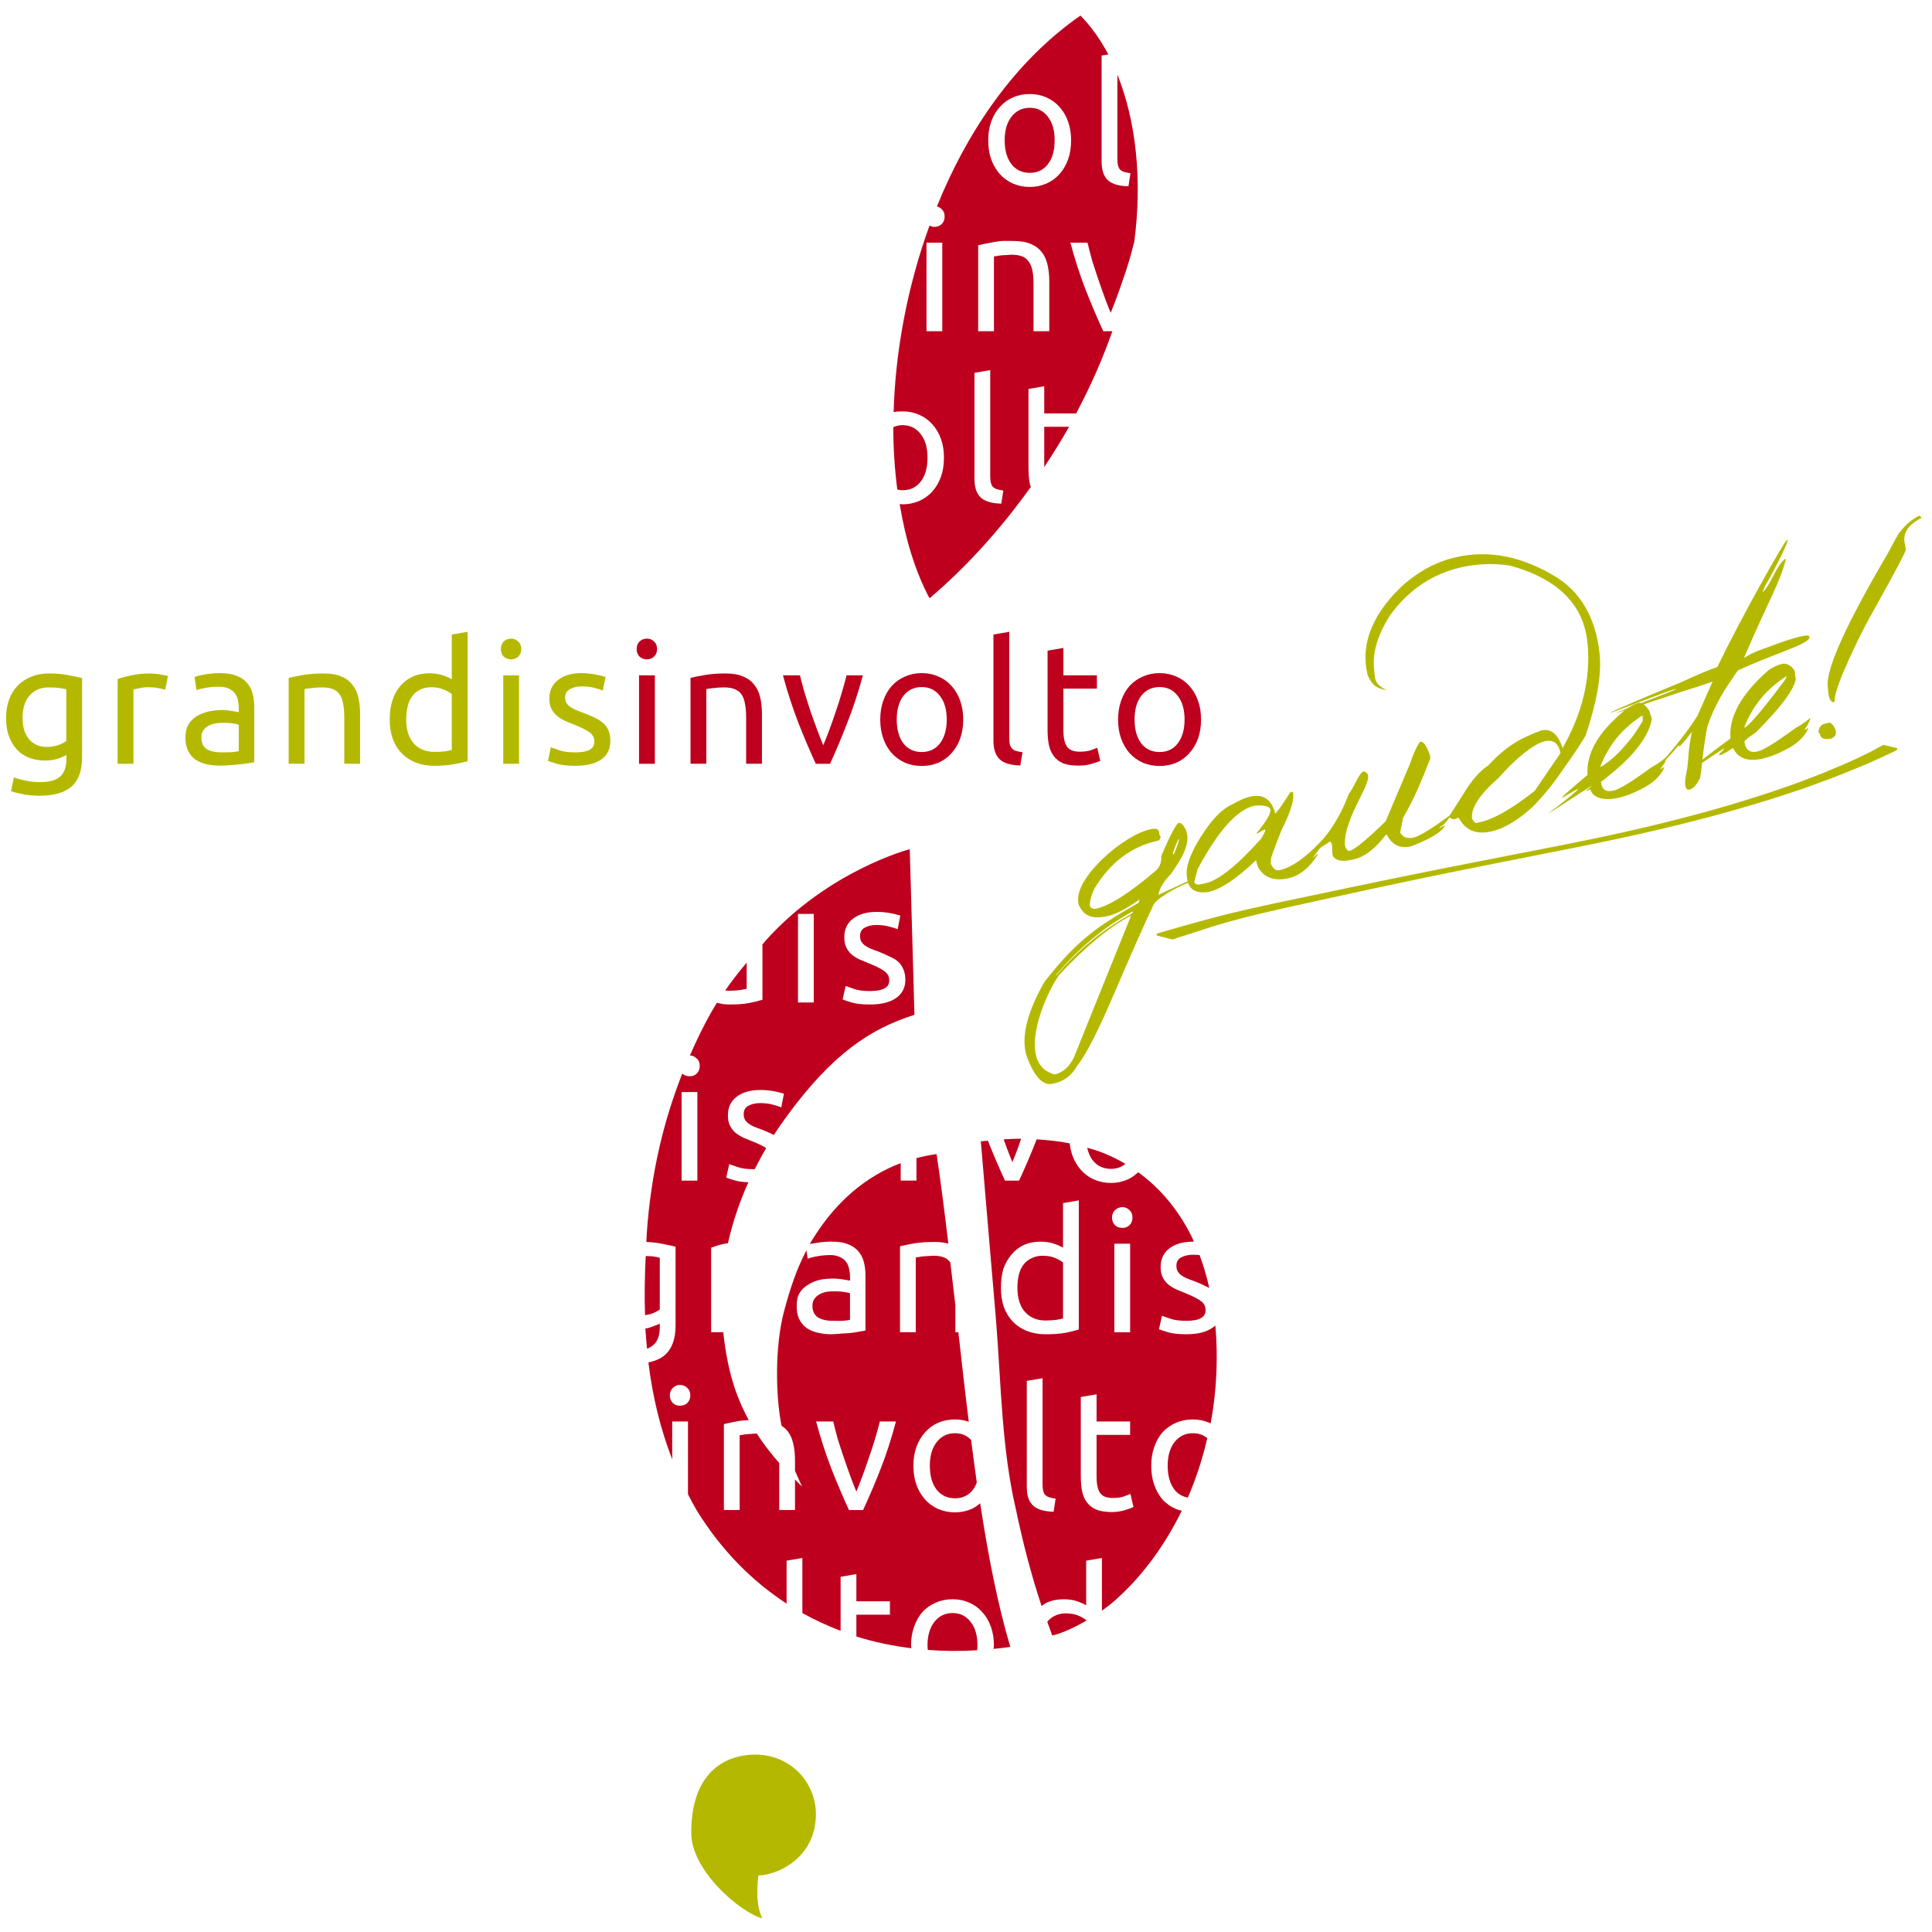 <?xml version="1.0" encoding="UTF-8" standalone="no"?>
<svg
   xmlns:dc="http://purl.org/dc/elements/1.1/"
   xmlns:cc="http://creativecommons.org/ns#"
   xmlns:rdf="http://www.w3.org/1999/02/22-rdf-syntax-ns#"
   xmlns:svg="http://www.w3.org/2000/svg"
   xmlns="http://www.w3.org/2000/svg"
   id="svg3820"
   height="300"
   width="300"
   version="1.1">
  <defs
     id="defs3822" />
  <g
     id="layer1"
     transform="translate(-513.628,-214.783)">
    <path
       style="fill:#be001e;fill-opacity:1;stroke:none"
       id="path3046"
       d="m 681.406,217.196 c -10.074,6.994 -17.47,17.723 -22.295,29.64 0.274,0.072 0.529,0.217 0.729,0.417 0.316,0.282 0.469,0.653 0.469,1.146 0,0.493 -0.153,0.899 -0.469,1.198 -0.3,0.282 -0.706,0.417 -1.146,0.417 -0.288,0 -0.506,-0.089 -0.729,-0.208 -3.433,9.453 -5.311,19.5 -5.574,28.963 0.45,-0.093 0.922,-0.104 1.407,-0.104 0.933,2e-5 1.76,0.169 2.552,0.521 0.792,0.335 1.468,0.825 2.032,1.459 0.581,0.634 1.037,1.394 1.354,2.292 0.317,0.88 0.469,1.843 0.469,2.917 0,1.091 -0.152,2.089 -0.469,2.969 -0.317,0.88 -0.773,1.658 -1.354,2.292 -0.563,0.634 -1.24,1.106 -2.032,1.459 -0.792,0.334 -1.62,0.521 -2.552,0.521 -0.162,0 -0.311,-0.041 -0.469,-0.052 0.903,5.497 2.423,10.494 4.636,14.638 5.464,-4.607 10.923,-10.558 15.731,-17.294 -0.058,-0.17 -0.113,-0.332 -0.157,-0.521 -0.142,-0.704 -0.208,-1.533 -0.208,-2.448 l 0,-12.241 2.448,-0.417 0,4.219 4.949,0 c 2.207,-4.131 4.1,-8.403 5.626,-12.762 l -1.407,0 c -0.863,-1.866 -1.776,-3.996 -2.709,-6.355 -0.915,-2.359 -1.71,-4.827 -2.396,-7.397 l 2.657,0 c 0.212,0.863 0.448,1.827 0.729,2.813 0.299,0.968 0.621,1.897 0.938,2.865 0.334,0.951 0.656,1.915 0.99,2.813 0.335,0.898 0.638,1.692 0.938,2.396 0.299,-0.704 0.603,-1.498 0.937,-2.396 0.335,-0.898 0.673,-1.862 0.99,-2.813 0.335,-0.968 0.656,-1.897 0.938,-2.865 0.287,-0.947 0.522,-1.872 0.729,-2.709 0,-0.037 0.047,-0.068 0.052,-0.104 1.3,-9.693 0.298,-18.892 -2.604,-26.098 l 0,13.075 c -3.3e-4,0.405 0.033,0.778 0.103,1.042 0.072,0.264 0.155,0.467 0.313,0.625 0.16,0.158 0.361,0.277 0.625,0.365 0.264,0.07 0.602,0.156 0.99,0.208 l -0.313,2.032 c -1.514,-0.035 -2.596,-0.374 -3.23,-0.99 -0.634,-0.616 -0.938,-1.562 -0.938,-2.865 l 0,-16.461 1.042,-0.156 c -1.219,-2.314 -2.663,-4.348 -4.324,-6.043 z m -7.866,12.189 c 0.933,2e-5 1.76,0.169 2.553,0.521 0.792,0.335 1.468,0.825 2.031,1.459 0.581,0.634 1.037,1.394 1.354,2.292 0.317,0.88 0.469,1.843 0.469,2.917 0,1.091 -0.152,2.089 -0.469,2.969 -0.317,0.88 -0.773,1.658 -1.354,2.292 -0.563,0.634 -1.24,1.106 -2.031,1.459 -0.793,0.334 -1.62,0.521 -2.553,0.521 -0.933,0 -1.813,-0.186 -2.605,-0.521 -0.792,-0.352 -1.451,-0.825 -2.032,-1.459 -0.563,-0.634 -1.038,-1.412 -1.354,-2.292 -0.317,-0.88 -0.469,-1.878 -0.469,-2.969 0,-1.074 0.152,-2.037 0.469,-2.917 0.317,-0.898 0.791,-1.658 1.354,-2.292 0.581,-0.634 1.24,-1.124 2.032,-1.459 0.792,-0.352 1.672,-0.521 2.605,-0.521 z m 0,2.136 c -1.197,0 -2.161,0.491 -2.865,1.406 -0.687,0.898 -1.042,2.097 -1.042,3.646 0,1.549 0.355,2.783 1.042,3.698 0.704,0.898 1.668,1.354 2.865,1.354 1.197,1e-5 2.126,-0.457 2.813,-1.354 0.704,-0.915 1.042,-2.149 1.042,-3.698 0,-1.549 -0.338,-2.749 -1.042,-3.646 -0.687,-0.915 -1.616,-1.406 -2.813,-1.406 z m -4.324,20.68 c 0.526,-0.032 1.112,1e-5 1.719,0 1.092,1e-5 2.039,0.152 2.761,0.469 0.722,0.299 1.297,0.739 1.719,1.302 0.44,0.546 0.708,1.205 0.886,1.979 0.175,0.775 0.26,1.619 0.26,2.552 l 0,7.71 -2.448,0 0,-7.189 c 0,-0.845 -0.033,-1.537 -0.157,-2.136 -0.103,-0.599 -0.309,-1.089 -0.573,-1.459 -0.264,-0.37 -0.602,-0.675 -1.042,-0.833 -0.44,-0.176 -1.016,-0.26 -1.667,-0.26 -0.264,2e-5 -0.5,0.035 -0.781,0.052 -0.282,0.018 -0.569,0.017 -0.833,0.052 -0.246,0.018 -0.466,0.069 -0.677,0.104 -0.194,0.035 -0.329,0.035 -0.417,0.052 l 0,11.616 -2.448,0 0,-13.335 c 0.563,-0.141 1.307,-0.31 2.24,-0.469 0.466,-0.079 0.932,-0.176 1.459,-0.208 z m -11.721,0.26 2.448,0 0,13.752 -2.448,0 0,-13.752 z m 9.897,19.795 0,16.461 c 0,0.405 0.033,0.778 0.103,1.042 0.072,0.264 0.153,0.467 0.313,0.625 0.16,0.158 0.361,0.277 0.625,0.365 0.264,0.07 0.602,0.156 0.99,0.208 l -0.313,2.032 c -1.514,-0.035 -2.596,-0.374 -3.229,-0.99 -0.634,-0.616 -0.938,-1.562 -0.938,-2.865 l 0,-16.461 2.448,-0.417 z m -13.596,8.543 c -0.539,0 -1.017,0.12 -1.459,0.313 1.6e-4,3.329 0.226,6.591 0.625,9.689 0.27,0.057 0.534,0.104 0.833,0.104 1.197,10e-6 2.126,-0.457 2.813,-1.354 0.704,-0.915 1.042,-2.149 1.042,-3.698 3.3e-4,-1.549 -0.338,-2.749 -1.042,-3.646 -0.687,-0.915 -1.616,-1.406 -2.813,-1.406 z m 21.982,0.26 0,6.251 c 1.337,-2.021 2.652,-4.121 3.855,-6.251 l -3.855,0 z m -20.889,65.583 c 0,0 -12.558,3.276 -22.347,14.169 -0.207,0.23 -0.323,0.403 -0.521,0.625 l 0,8.595 c -0.563,0.158 -1.308,0.362 -2.188,0.521 -0.881,0.158 -1.877,0.208 -3.021,0.208 -0.671,0 -1.286,-0.12 -1.875,-0.26 -1.189,1.919 -2.234,3.942 -3.386,6.407 -0.266,0.57 -0.522,1.181 -0.781,1.771 0.416,0.012 0.755,0.182 1.042,0.469 0.317,0.282 0.469,0.653 0.469,1.146 0,0.493 -0.153,0.899 -0.469,1.198 -0.299,0.282 -0.654,0.417 -1.094,0.417 -0.44,0 -0.829,-0.135 -1.146,-0.417 -2.736,6.925 -4.862,15.133 -5.522,24.952 -0.028,0.415 -0.027,0.791 -0.052,1.198 0.872,0.026 1.662,0.119 2.344,0.26 0.863,0.158 1.607,0.328 2.188,0.469 l 0,12.241 c 0,2.112 -0.576,3.633 -1.667,4.584 -0.651,0.567 -1.506,0.923 -2.553,1.146 0.673,5.504 1.922,10.474 3.699,15.054 l 0,-5.886 2.448,0 0,11.304 c 0.435,0.841 0.877,1.683 1.354,2.5 3.804,6.157 8.551,10.954 13.96,14.481 l 0,-6.668 2.448,-0.417 0,8.543 c 1.906,1.072 3.9,1.984 5.938,2.761 l 0,-8.387 2.448,-0.417 0,4.219 5.209,0 0,2.084 -5.209,0 0,3.386 c 2.755,0.872 5.618,1.456 8.543,1.823 0,-0.143 -0.052,-0.271 -0.052,-0.417 0,-1.074 0.153,-2.037 0.469,-2.917 0.317,-0.898 0.739,-1.658 1.302,-2.292 0.581,-0.634 1.292,-1.124 2.084,-1.459 0.792,-0.352 1.672,-0.521 2.605,-0.521 0.933,10e-6 1.76,0.169 2.552,0.521 0.792,0.334 1.468,0.825 2.032,1.459 0.581,0.634 1.038,1.394 1.354,2.292 0.317,0.88 0.469,1.843 0.469,2.917 -1.6e-4,0.182 -0.043,0.344 -0.052,0.521 0.867,-0.093 1.732,-0.181 2.605,-0.313 -2.008,-6.681 -3.458,-14.268 -4.688,-22.295 -0.416,0.339 -0.842,0.658 -1.354,0.886 -0.792,0.334 -1.62,0.521 -2.552,0.521 -0.933,0 -1.812,-0.186 -2.605,-0.521 -0.792,-0.352 -1.451,-0.825 -2.031,-1.459 -0.563,-0.634 -1.038,-1.412 -1.354,-2.292 -0.317,-0.88 -0.469,-1.878 -0.469,-2.969 -3.4e-4,-1.074 0.152,-2.037 0.469,-2.917 0.317,-0.898 0.791,-1.658 1.354,-2.292 0.581,-0.634 1.239,-1.124 2.031,-1.459 0.792,-0.352 1.671,-0.521 2.605,-0.521 0.769,3e-5 1.47,0.127 2.136,0.365 -0.58,-4.652 -1.097,-9.289 -1.615,-13.908 l -0.469,0 0,-4.219 c -0.25,-2.237 -0.529,-4.426 -0.781,-6.616 -0.257,-0.344 -0.572,-0.631 -0.99,-0.781 -0.44,-0.176 -1.015,-0.26 -1.667,-0.26 -0.264,0 -0.5,0.035 -0.781,0.052 -0.282,0.019 -0.57,0.017 -0.833,0.052 -0.247,0.019 -0.466,0.069 -0.677,0.104 -0.194,0.035 -0.329,0.035 -0.417,0.052 l 0,11.616 -2.448,0 0,-13.335 c 0.563,-0.141 1.307,-0.31 2.24,-0.469 0.933,-0.158 2.015,-0.208 3.23,-0.208 0.782,3e-5 1.442,0.099 2.032,0.26 -0.57,-4.819 -1.164,-9.511 -1.823,-13.908 -1.075,0.143 -2.119,0.361 -3.125,0.625 l 0,3.49 -2.448,0 0,-2.709 c -5.57,2.106 -9.966,6.087 -13.179,11.043 -0.329,0.508 -0.648,1.004 -0.938,1.511 0.272,-0.058 0.62,-0.095 0.99,-0.156 0.739,-0.141 1.534,-0.208 2.396,-0.208 0.986,0 1.779,0.101 2.448,0.365 0.686,0.246 1.262,0.619 1.667,1.094 0.423,0.458 0.708,1.016 0.886,1.667 0.175,0.634 0.26,1.361 0.26,2.136 l 0,8.543 c -0.21,0.035 -0.498,0.086 -0.885,0.156 -0.369,0.053 -0.827,0.156 -1.302,0.208 -0.475,0.053 -0.947,0.069 -1.511,0.104 -0.545,0.053 -1.121,0.104 -1.667,0.104 -0.774,0 -1.485,-0.102 -2.136,-0.26 -0.651,-0.158 -1.192,-0.395 -1.667,-0.729 -0.475,-0.352 -0.882,-0.843 -1.146,-1.406 -0.265,-0.563 -0.365,-1.239 -0.365,-2.032 0,-0.757 0.118,-1.382 0.417,-1.927 0.317,-0.546 0.774,-0.968 1.302,-1.302 0.528,-0.334 1.119,-0.623 1.823,-0.781 0.704,-0.158 1.465,-0.208 2.24,-0.208 0.247,0 0.465,0.017 0.729,0.052 0.264,0.019 0.552,0.051 0.781,0.104 0.247,0.035 0.448,0.069 0.625,0.104 0.175,0.035 0.294,0.035 0.365,0.052 l 0,-0.677 c 0,-0.405 -0.072,-0.811 -0.157,-1.198 -0.09,-0.405 -0.24,-0.743 -0.469,-1.042 -0.229,-0.317 -0.533,-0.553 -0.938,-0.729 -0.387,-0.194 -0.877,-0.313 -1.511,-0.313 -0.81,0 -1.52,0.085 -2.136,0.208 -0.599,0.106 -1.055,0.241 -1.354,0.365 l -0.208,-1.302 c -1.541,2.94 -2.528,5.944 -3.438,9.324 -1.518,5.64 -1.292,13.161 -0.521,17.399 0.037,0.198 0.068,0.332 0.103,0.521 0.363,0.246 0.683,0.495 0.938,0.833 0.44,0.546 0.708,1.205 0.885,1.979 0.175,0.775 0.261,1.619 0.261,2.552 l 0,1.615 c 0.346,0.808 0.711,1.614 1.094,2.448 -0.396,-0.359 -0.719,-0.731 -1.094,-1.094 l 0,4.74 -2.448,0 0,-7.189 c 0,-0.038 0,-0.067 0,-0.104 -1.355,-1.54 -2.537,-3.087 -3.49,-4.584 -0.243,0.003 -0.466,0.036 -0.729,0.052 -0.282,0.019 -0.569,0.017 -0.833,0.052 -0.246,0.019 -0.466,0.069 -0.677,0.104 -0.194,0.035 -0.329,0.035 -0.417,0.052 l 0,11.616 -2.448,0 0,-13.335 c 0.563,-0.141 1.307,-0.31 2.24,-0.469 0.509,-0.086 1.034,-0.125 1.615,-0.156 -2.033,-3.783 -3.284,-7.615 -3.959,-13.648 l -1.875,0 0,-13.127 c 0.581,-0.211 1.273,-0.449 2.136,-0.625 0.148,-0.033 0.314,-0.026 0.469,-0.052 0.727,-3.266 1.808,-6.439 3.178,-9.481 -0.804,-0.039 -1.522,-0.104 -2.032,-0.26 -0.687,-0.194 -1.16,-0.363 -1.407,-0.469 l 0.469,-2.084 c 0.282,0.106 0.738,0.258 1.354,0.469 0.616,0.211 1.427,0.313 2.448,0.313 0.06,0 0.098,10e-4 0.157,0 0.56,-1.119 1.143,-2.211 1.771,-3.282 -0.48,-0.307 -1.127,-0.625 -2.032,-0.99 -0.528,-0.211 -1.018,-0.414 -1.511,-0.625 -0.475,-0.229 -0.898,-0.482 -1.25,-0.781 -0.352,-0.299 -0.622,-0.671 -0.833,-1.094 -0.212,-0.423 -0.313,-0.947 -0.313,-1.563 0,-1.215 0.405,-2.161 1.302,-2.865 0.898,-0.722 2.149,-1.094 3.698,-1.094 0.387,0 0.759,-6.2e-4 1.146,0.052 0.387,0.035 0.759,0.086 1.094,0.156 0.335,0.053 0.639,0.138 0.886,0.208 0.264,0.07 0.431,0.104 0.573,0.156 l -0.417,2.136 c -0.264,-0.141 -0.687,-0.276 -1.25,-0.417 -0.563,-0.158 -1.24,-0.26 -2.031,-0.26 -0.687,0 -1.313,0.135 -1.823,0.417 -0.511,0.264 -0.729,0.721 -0.729,1.302 3.3e-4,0.299 0.05,0.553 0.157,0.781 0.123,0.229 0.292,0.432 0.521,0.625 0.246,0.176 0.533,0.363 0.886,0.521 0.352,0.158 0.757,0.293 1.25,0.469 0.651,0.246 1.26,0.535 1.771,0.781 0.037,0.017 0.068,0.036 0.105,0.052 0.712,-1.109 1.469,-2.188 2.24,-3.23 6.818,-9.207 12.594,-13.229 19.586,-15.419 l -0.729,-25.733 z m -5.157,9.741 c 0.387,10e-6 0.759,-6.2e-4 1.146,0.052 0.387,0.035 0.759,0.086 1.094,0.156 0.334,0.053 0.639,0.138 0.885,0.208 0.264,0.07 0.431,0.104 0.573,0.156 l -0.417,2.136 c -0.264,-0.141 -0.687,-0.276 -1.25,-0.417 -0.563,-0.158 -1.24,-0.26 -2.032,-0.26 -0.687,0 -1.313,0.135 -1.823,0.417 -0.51,0.264 -0.729,0.721 -0.729,1.302 0,0.299 0.05,0.553 0.157,0.781 0.123,0.229 0.292,0.431 0.521,0.625 0.247,0.176 0.534,0.362 0.886,0.521 0.352,0.158 0.758,0.293 1.25,0.469 0.652,0.246 1.26,0.535 1.771,0.781 0.51,0.229 0.95,0.465 1.302,0.781 0.37,0.317 0.64,0.74 0.833,1.198 0.194,0.44 0.313,0.964 0.313,1.615 0,1.267 -0.508,2.214 -1.459,2.865 -0.933,0.651 -2.269,0.99 -4.011,0.99 -1.215,0 -2.179,-0.101 -2.865,-0.313 -0.687,-0.194 -1.16,-0.363 -1.407,-0.469 l 0.469,-2.084 c 0.282,0.106 0.738,0.258 1.355,0.469 0.616,0.211 1.427,0.313 2.448,0.313 1.003,0 1.764,-0.153 2.24,-0.417 0.493,-0.264 0.729,-0.669 0.729,-1.25 -3.3e-4,-0.599 -0.254,-1.054 -0.729,-1.406 -0.475,-0.352 -1.253,-0.758 -2.344,-1.198 -0.528,-0.211 -1.018,-0.414 -1.511,-0.625 -0.476,-0.229 -0.898,-0.482 -1.25,-0.781 -0.352,-0.299 -0.622,-0.671 -0.833,-1.094 -0.213,-0.422 -0.313,-0.947 -0.313,-1.563 1.7e-4,-1.215 0.405,-2.161 1.302,-2.865 0.898,-0.722 2.149,-1.094 3.698,-1.094 z m -12.189,0.313 2.448,0 0,13.752 -2.448,0 0,-13.752 z m -7.97,7.553 c -1.269,1.518 -2.403,2.986 -3.334,4.324 0.205,0.024 0.406,0.052 0.625,0.052 0.669,0 1.227,-0.051 1.667,-0.104 0.458,-0.07 0.796,-0.138 1.042,-0.208 l 0,-4.063 z m -10.106,20.107 2.448,0 0,13.752 -2.448,0 0,-13.752 z m 52.716,7.241 c -0.907,0.007 -1.805,0.051 -2.709,0.104 0.133,0.384 0.28,0.779 0.417,1.146 0.335,0.898 0.638,1.692 0.938,2.396 0.299,-0.704 0.603,-1.498 0.938,-2.396 0.148,-0.397 0.27,-0.834 0.417,-1.25 z m 2.396,0.104 c 0,0.015 0,0.037 0,0.052 -0.915,2.359 -1.846,4.489 -2.709,6.355 l -2.188,0 c -0.843,-1.824 -1.746,-3.903 -2.657,-6.199 -0.353,0.037 -0.767,0.061 -1.094,0.104 0.581,6.75 0.893,10.477 1.407,16.617 0.36,4.305 0.67,7.627 0.99,11.616 0.765,9.819 0.852,19.569 3.073,29.015 1.134,5.4 2.38,10.118 3.959,14.898 0.269,-0.195 0.527,-0.379 0.833,-0.521 0.774,-0.352 1.619,-0.521 2.605,-0.521 0.792,2e-5 1.485,0.101 2.084,0.313 0.616,0.211 1.107,0.432 1.406,0.625 l 0,-6.928 2.448,-0.417 0,8.178 c 0.516,-0.374 1.031,-0.74 1.511,-1.146 4.175,-3.536 7.989,-8.44 10.887,-14.377 -0.301,-0.08 -0.605,-0.142 -0.886,-0.26 -0.792,-0.352 -1.503,-0.825 -2.084,-1.459 -0.563,-0.634 -0.985,-1.412 -1.302,-2.292 -0.317,-0.88 -0.469,-1.878 -0.469,-2.969 0,-1.074 0.153,-2.037 0.469,-2.917 0.317,-0.898 0.739,-1.658 1.302,-2.292 0.581,-0.634 1.292,-1.124 2.084,-1.459 0.792,-0.352 1.672,-0.521 2.605,-0.521 0.933,3e-5 1.76,0.169 2.552,0.521 0.073,0.031 0.137,0.071 0.208,0.104 0.689,-3.668 1.018,-7.522 0.938,-11.564 -0.023,-1.138 -0.088,-2.371 -0.208,-3.646 -0.143,0.139 -0.296,0.246 -0.469,0.365 -0.933,0.651 -2.268,0.99 -4.011,0.99 -1.215,0 -2.178,-0.101 -2.865,-0.313 -0.687,-0.194 -1.16,-0.363 -1.406,-0.469 l 0.469,-2.084 c 0.282,0.106 0.738,0.258 1.354,0.469 0.616,0.211 1.427,0.313 2.448,0.313 1.004,0 1.765,-0.153 2.24,-0.417 0.493,-0.264 0.729,-0.669 0.729,-1.25 0,-0.599 -0.254,-1.054 -0.729,-1.406 -0.475,-0.352 -1.253,-0.758 -2.344,-1.198 -0.528,-0.211 -1.018,-0.414 -1.511,-0.625 -0.475,-0.229 -0.898,-0.482 -1.25,-0.781 -0.352,-0.299 -0.622,-0.671 -0.833,-1.094 -0.212,-0.422 -0.313,-0.947 -0.313,-1.563 0,-1.215 0.405,-2.161 1.302,-2.865 0.898,-0.722 2.149,-1.094 3.699,-1.094 0.053,0 0.103,-10e-5 0.157,0 -0.127,-0.276 -0.229,-0.562 -0.365,-0.833 -1.942,-3.884 -4.657,-7.329 -8.283,-9.949 -0.49,0.464 -1.026,0.861 -1.667,1.146 -0.792,0.334 -1.62,0.521 -2.552,0.521 -0.933,0 -1.813,-0.186 -2.605,-0.521 -0.792,-0.352 -1.451,-0.825 -2.031,-1.459 -0.563,-0.634 -1.038,-1.412 -1.355,-2.292 -0.206,-0.573 -0.347,-1.21 -0.417,-1.875 -1.761,-0.349 -3.53,-0.53 -5.157,-0.625 z m 7.866,1.302 c 0.171,0.742 0.437,1.398 0.833,1.927 0.704,0.898 1.668,1.354 2.865,1.354 0.898,2e-5 1.633,-0.274 2.24,-0.781 -1.259,-0.733 -2.598,-1.393 -4.063,-1.927 -0.607,-0.222 -1.241,-0.391 -1.875,-0.573 z m -1.302,8.178 0,20.055 c -0.563,0.158 -1.308,0.363 -2.188,0.521 -0.88,0.158 -1.877,0.208 -3.021,0.208 -1.056,0 -2.02,-0.186 -2.865,-0.521 -0.845,-0.334 -1.537,-0.79 -2.136,-1.406 -0.598,-0.616 -1.072,-1.36 -1.407,-2.24 -0.316,-0.898 -0.469,-1.912 -0.469,-3.021 0,-1.056 0.1,-2.037 0.365,-2.917 0.281,-0.88 0.722,-1.606 1.25,-2.24 0.528,-0.634 1.17,-1.159 1.927,-1.511 0.774,-0.352 1.619,-0.521 2.605,-0.521 0.792,3e-5 1.485,0.101 2.084,0.313 0.616,0.211 1.107,0.432 1.406,0.625 l 0,-6.928 2.448,-0.417 z m 6.772,1.042 c 0.44,3e-5 0.794,0.17 1.094,0.469 0.317,0.282 0.469,0.653 0.469,1.146 0,0.493 -0.153,0.899 -0.469,1.198 -0.3,0.282 -0.654,0.417 -1.094,0.417 -0.44,0 -0.829,-0.135 -1.146,-0.417 -0.298,-0.299 -0.469,-0.705 -0.469,-1.198 0,-0.493 0.17,-0.864 0.469,-1.146 0.317,-0.299 0.706,-0.469 1.146,-0.469 z m -1.25,5.678 2.448,0 0,13.752 -2.448,0 0,-13.752 z m 12.189,1.719 c -0.687,0 -1.313,0.135 -1.823,0.417 -0.51,0.264 -0.729,0.721 -0.729,1.302 0,0.299 0.05,0.553 0.157,0.781 0.123,0.229 0.292,0.432 0.521,0.625 0.246,0.176 0.534,0.363 0.885,0.521 0.352,0.158 0.758,0.293 1.25,0.469 0.652,0.246 1.26,0.535 1.771,0.781 0.182,0.082 0.357,0.174 0.521,0.26 -0.383,-1.707 -0.876,-3.425 -1.511,-5.105 -0.325,-0.041 -0.665,-0.052 -1.042,-0.052 z m -23.337,0.156 c -0.704,0 -1.261,0.153 -1.771,0.417 -0.493,0.246 -0.933,0.584 -1.25,1.042 -0.317,0.44 -0.535,0.947 -0.677,1.563 -0.142,0.616 -0.208,1.275 -0.208,1.979 3.3e-4,1.602 0.406,2.87 1.198,3.751 0.792,0.863 1.857,1.302 3.177,1.302 0.669,0 1.227,-0.051 1.667,-0.104 0.458,-0.07 0.796,-0.138 1.042,-0.208 l 0,-8.699 c -0.299,-0.246 -0.739,-0.5 -1.302,-0.729 -0.563,-0.229 -1.207,-0.313 -1.875,-0.313 z m -61.624,0.052 c -0.153,3.2 -0.203,6.222 -0.103,9.168 0.343,-0.043 0.687,-0.11 0.99,-0.208 0.545,-0.194 0.985,-0.431 1.302,-0.677 l 0,-8.022 c -0.246,-0.07 -0.62,-0.156 -1.042,-0.208 -0.278,-0.048 -0.726,-0.037 -1.146,-0.052 z m 29.432,5.47 c -0.37,0 -0.776,-6e-4 -1.198,0.052 -0.405,0.053 -0.794,0.189 -1.146,0.365 -0.335,0.158 -0.604,0.378 -0.833,0.677 -0.229,0.282 -0.365,0.671 -0.365,1.146 0,0.88 0.322,1.471 0.886,1.823 0.563,0.334 1.324,0.521 2.292,0.521 0.581,0 1.071,0.017 1.511,0 0.458,-0.035 0.847,-0.086 1.146,-0.156 l 0,-4.115 c -0.175,-0.088 -0.48,-0.155 -0.886,-0.208 -0.387,-0.07 -0.843,-0.104 -1.406,-0.104 z m -27.244,5.001 c -0.212,0.141 -0.634,0.292 -1.25,0.521 -0.313,0.11 -0.627,0.209 -0.99,0.26 0.06,1.039 0.162,2.081 0.26,3.125 0.391,-0.143 0.733,-0.337 0.99,-0.573 0.651,-0.581 0.99,-1.493 0.99,-2.761 l 0,-0.573 z m 59.436,8.491 0,16.461 c 0,0.405 0.033,0.778 0.103,1.042 0.072,0.264 0.153,0.467 0.313,0.625 0.16,0.158 0.361,0.277 0.625,0.365 0.264,0.07 0.602,0.156 0.99,0.208 l -0.313,2.032 c -1.514,-0.035 -2.596,-0.374 -3.229,-0.99 -0.634,-0.616 -0.938,-1.562 -0.938,-2.865 l 0,-16.461 2.448,-0.417 z m -56.311,1.042 c 0.44,3e-5 0.846,0.17 1.146,0.469 0.317,0.282 0.469,0.653 0.469,1.146 0,0.493 -0.153,0.899 -0.469,1.198 -0.3,0.282 -0.706,0.417 -1.146,0.417 -0.44,0 -0.777,-0.135 -1.094,-0.417 -0.3,-0.299 -0.469,-0.705 -0.469,-1.198 0,-0.493 0.17,-0.864 0.469,-1.146 0.317,-0.299 0.654,-0.469 1.094,-0.469 z m 64.697,1.459 0,4.219 5.209,0 0,2.084 -5.209,0 0,6.355 c 1.7e-4,0.687 0.05,1.261 0.157,1.719 0.103,0.44 0.258,0.778 0.469,1.042 0.212,0.246 0.465,0.415 0.781,0.521 0.317,0.106 0.724,0.156 1.146,0.156 0.739,3e-5 1.331,-0.102 1.771,-0.26 0.458,-0.176 0.763,-0.294 0.938,-0.365 l 0.469,2.032 c -0.247,0.123 -0.686,0.293 -1.302,0.469 -0.616,0.194 -1.292,0.313 -2.084,0.313 -0.933,0 -1.728,-0.136 -2.344,-0.365 -0.598,-0.246 -1.089,-0.619 -1.459,-1.094 -0.37,-0.475 -0.623,-1.032 -0.781,-1.719 -0.142,-0.704 -0.208,-1.533 -0.208,-2.448 l 0,-12.241 2.448,-0.417 z m -43.548,4.219 2.657,0 c 0.212,0.863 0.448,1.827 0.729,2.813 0.299,0.968 0.621,1.897 0.938,2.865 0.334,0.951 0.656,1.915 0.99,2.813 0.335,0.898 0.638,1.692 0.937,2.396 0.299,-0.704 0.603,-1.498 0.938,-2.396 0.334,-0.898 0.673,-1.862 0.99,-2.813 0.335,-0.968 0.656,-1.897 0.938,-2.865 0.299,-0.986 0.57,-1.95 0.781,-2.813 l 2.5,0 c -0.687,2.57 -1.463,5.038 -2.396,7.397 -0.915,2.359 -1.846,4.489 -2.709,6.355 l -2.188,0 c -0.863,-1.866 -1.776,-3.996 -2.709,-6.355 -0.916,-2.359 -1.71,-4.827 -2.396,-7.397 z m 21.566,1.823 c -1.198,0 -2.161,0.491 -2.865,1.406 -0.687,0.898 -1.042,2.097 -1.042,3.646 0,1.549 0.355,2.783 1.042,3.698 0.704,0.898 1.668,1.354 2.865,1.354 1.197,4e-5 2.126,-0.457 2.813,-1.354 0.247,-0.321 0.415,-0.695 0.573,-1.094 -0.315,-2.186 -0.599,-4.404 -0.885,-6.616 -0.649,-0.682 -1.473,-1.042 -2.5,-1.042 z m 36.933,0 c -1.197,0 -2.161,0.491 -2.865,1.406 -0.686,0.898 -1.042,2.097 -1.042,3.646 0,1.549 0.355,2.783 1.042,3.698 0.539,0.687 1.252,1.087 2.084,1.25 1.25,-2.869 2.262,-5.953 3.021,-9.22 -0.607,-0.524 -1.342,-0.781 -2.24,-0.781 z m -37.297,27.921 c -1.197,0 -2.161,0.491 -2.865,1.406 -0.686,0.898 -1.042,2.097 -1.042,3.646 1.7e-4,0.24 0.035,0.452 0.052,0.677 2.509,0.188 5.071,0.217 7.657,0.052 0.019,-0.241 0.052,-0.471 0.052,-0.729 0,-1.549 -0.338,-2.749 -1.042,-3.646 -0.687,-0.915 -1.616,-1.406 -2.813,-1.406 z m 17.555,0.052 c -0.704,0 -1.261,0.153 -1.771,0.417 -0.429,0.214 -0.791,0.514 -1.094,0.886 0.275,0.737 0.544,1.517 0.781,2.136 1.512,-0.355 3.38,-1.204 5.261,-2.292 l 0,-0.104 c -0.299,-0.246 -0.739,-0.5 -1.302,-0.729 -0.563,-0.229 -1.206,-0.313 -1.875,-0.313 z" />
    <path
       style="fill:#b4b900;fill-opacity:1;fill-rule:evenodd;stroke:none"
       id="path3211"
       d="m 630.555,487.244 c 5.78,-0.211 10.16,4.454 9.741,10.045 -0.486,6.481 -6.467,8.717 -8.903,8.713 -0.251,2.035 -0.357,4.74 0.609,6.659 -3.351,-0.86 -10.982,-7.341 -11.034,-13.165 -0.077,-8.492 4.232,-12.056 9.588,-12.252 0,0 0,0 0,0 z" />
    <path
       style="font-style:normal;font-variant:normal;font-weight:normal;font-stretch:normal;font-size:21.945px;line-height:170%;font-family:Ubuntu;-inkscape-font-specification:Ubuntu;text-align:start;letter-spacing:0px;word-spacing:0px;writing-mode:lr-tb;text-anchor:start;fill:#b4b900;fill-opacity:1;stroke:none"
       id="path3316"
       d="m 523.942,332.006 c -0.212,0.141 -0.625,0.326 -1.241,0.555 -0.598,0.211 -1.303,0.317 -2.112,0.317 -0.827,0 -1.611,-0.132 -2.35,-0.396 -0.722,-0.264 -1.356,-0.669 -1.901,-1.215 -0.546,-0.563 -0.977,-1.259 -1.294,-2.086 -0.317,-0.827 -0.475,-1.813 -0.475,-2.957 0,-1.003 0.151,-1.919 0.449,-2.746 0.299,-0.845 0.731,-1.567 1.294,-2.165 0.581,-0.616 1.285,-1.091 2.112,-1.426 0.827,-0.352 1.76,-0.528 2.799,-0.528 1.144,3e-5 2.139,0.088 2.984,0.264 0.863,0.158 1.584,0.308 2.165,0.449 l 0,12.252 c 0,2.112 -0.546,3.644 -1.637,4.595 -1.092,0.951 -2.746,1.426 -4.964,1.426 -0.863,0 -1.681,-0.07 -2.456,-0.211 -0.757,-0.141 -1.417,-0.308 -1.98,-0.502 l 0.449,-2.139 c 0.493,0.194 1.092,0.361 1.796,0.502 0.722,0.158 1.47,0.238 2.244,0.238 1.461,0 2.509,-0.29 3.142,-0.871 0.651,-0.581 0.977,-1.505 0.977,-2.773 l 0,-0.581 m -0.027,-10.193 c -0.246,-0.07 -0.581,-0.132 -1.003,-0.185 -0.405,-0.07 -0.959,-0.106 -1.664,-0.106 -1.32,2e-5 -2.341,0.431 -3.063,1.294 -0.704,0.863 -1.056,2.007 -1.056,3.433 0,0.792 0.098,1.47 0.291,2.033 0.212,0.563 0.484,1.03 0.819,1.399 0.352,0.37 0.748,0.643 1.188,0.819 0.458,0.176 0.924,0.264 1.4,0.264 0.651,0 1.25,-0.088 1.795,-0.264 0.546,-0.194 0.977,-0.414 1.294,-0.66 l 0,-8.027" />
    <path
       style="font-style:normal;font-variant:normal;font-weight:normal;font-stretch:normal;font-size:21.945px;line-height:170%;font-family:Ubuntu;-inkscape-font-specification:Ubuntu;text-align:start;letter-spacing:0px;word-spacing:0px;writing-mode:lr-tb;text-anchor:start;fill:#b4b900;fill-opacity:1;stroke:none"
       id="path3318"
       d="m 536.96,319.357 c 0.21,3e-5 0.449,0.018 0.713,0.053 0.282,0.018 0.555,0.053 0.819,0.106 0.264,0.035 0.502,0.079 0.713,0.132 0.229,0.035 0.396,0.07 0.502,0.106 l -0.422,2.139 c -0.194,-0.07 -0.519,-0.15 -0.977,-0.238 -0.44,-0.106 -1.012,-0.158 -1.716,-0.158 -0.458,2e-5 -0.916,0.053 -1.373,0.158 -0.44,0.088 -0.731,0.15 -0.871,0.185 l 0,11.539 -2.456,0 0,-13.15 c 0.581,-0.211 1.303,-0.405 2.165,-0.581 0.863,-0.194 1.831,-0.29 2.905,-0.29" />
    <path
       style="font-style:normal;font-variant:normal;font-weight:normal;font-stretch:normal;font-size:21.945px;line-height:170%;font-family:Ubuntu;-inkscape-font-specification:Ubuntu;text-align:start;letter-spacing:0px;word-spacing:0px;writing-mode:lr-tb;text-anchor:start;fill:#b4b900;fill-opacity:1;stroke:none"
       id="path3320"
       d="m 548.04,331.61 c 0.581,0 1.091,-0.008 1.531,-0.026 0.458,-0.035 0.836,-0.088 1.136,-0.158 l 0,-4.093 c -0.176,-0.088 -0.466,-0.158 -0.872,-0.211 -0.387,-0.07 -0.863,-0.106 -1.426,-0.106 -0.37,0 -0.766,0.026 -1.188,0.079 -0.405,0.053 -0.783,0.167 -1.135,0.343 -0.335,0.158 -0.616,0.387 -0.845,0.687 -0.229,0.282 -0.343,0.66 -0.343,1.135 0,0.88 0.282,1.496 0.845,1.848 0.563,0.334 1.329,0.502 2.297,0.502 m -0.212,-12.305 c 0.986,0 1.813,0.132 2.482,0.396 0.686,0.246 1.232,0.607 1.637,1.083 0.423,0.458 0.722,1.012 0.898,1.664 0.176,0.634 0.264,1.338 0.264,2.112 l 0,8.582 c -0.21,0.035 -0.51,0.088 -0.898,0.158 -0.369,0.053 -0.792,0.106 -1.267,0.158 -0.475,0.053 -0.995,0.097 -1.558,0.132 -0.546,0.053 -1.091,0.079 -1.637,0.079 -0.775,0 -1.487,-0.079 -2.139,-0.238 -0.651,-0.158 -1.215,-0.405 -1.69,-0.739 -0.475,-0.352 -0.845,-0.81 -1.109,-1.373 -0.264,-0.563 -0.396,-1.241 -0.396,-2.033 0,-0.757 0.151,-1.408 0.449,-1.954 0.317,-0.546 0.74,-0.986 1.268,-1.32 0.528,-0.334 1.144,-0.581 1.848,-0.739 0.704,-0.158 1.443,-0.238 2.218,-0.238 0.246,3e-5 0.502,0.018 0.766,0.053 0.264,0.018 0.51,0.053 0.739,0.106 0.246,0.035 0.458,0.07 0.634,0.106 0.176,0.035 0.299,0.062 0.37,0.079 l 0,-0.687 c 0,-0.405 -0.046,-0.801 -0.132,-1.188 -0.089,-0.405 -0.246,-0.757 -0.475,-1.056 -0.229,-0.317 -0.546,-0.563 -0.95,-0.739 -0.387,-0.194 -0.898,-0.29 -1.532,-0.29 -0.81,3e-5 -1.523,0.062 -2.139,0.185 -0.599,0.106 -1.047,0.22 -1.347,0.343 l -0.291,-2.033 c 0.317,-0.141 0.845,-0.273 1.584,-0.396 0.739,-0.141 1.54,-0.211 2.403,-0.211" />
    <path
       style="font-style:normal;font-variant:normal;font-weight:normal;font-stretch:normal;font-size:21.945px;line-height:170%;font-family:Ubuntu;-inkscape-font-specification:Ubuntu;text-align:start;letter-spacing:0px;word-spacing:0px;writing-mode:lr-tb;text-anchor:start;fill:#b4b900;fill-opacity:1;stroke:none"
       id="path3322"
       d="m 558.453,320.044 c 0.563,-0.141 1.311,-0.29 2.244,-0.449 0.933,-0.158 2.007,-0.238 3.222,-0.238 1.091,3e-5 1.998,0.158 2.72,0.475 0.722,0.299 1.294,0.731 1.716,1.294 0.44,0.546 0.748,1.206 0.924,1.98 0.176,0.775 0.264,1.628 0.264,2.561 l 0,7.71 -2.456,0 0,-7.182 c 0,-0.845 -0.062,-1.567 -0.185,-2.165 -0.105,-0.599 -0.291,-1.083 -0.555,-1.452 -0.264,-0.37 -0.616,-0.634 -1.056,-0.792 -0.44,-0.176 -0.986,-0.264 -1.637,-0.264 -0.264,2e-5 -0.537,0.008 -0.819,0.026 -0.282,0.018 -0.555,0.044 -0.819,0.079 -0.246,0.018 -0.475,0.044 -0.687,0.079 -0.194,0.035 -0.334,0.062 -0.422,0.079 l 0,11.592 -2.456,0 0,-13.335" />
    <path
       style="font-style:normal;font-variant:normal;font-weight:normal;font-stretch:normal;font-size:21.945px;line-height:170%;font-family:Ubuntu;-inkscape-font-specification:Ubuntu;text-align:start;letter-spacing:0px;word-spacing:0px;writing-mode:lr-tb;text-anchor:start;fill:#b4b900;fill-opacity:1;stroke:none"
       id="path3324"
       d="m 583.779,322.553 c -0.299,-0.246 -0.731,-0.484 -1.294,-0.713 -0.563,-0.229 -1.18,-0.343 -1.848,-0.343 -0.704,0 -1.311,0.132 -1.822,0.396 -0.493,0.246 -0.898,0.599 -1.215,1.056 -0.317,0.44 -0.546,0.968 -0.686,1.584 -0.142,0.616 -0.212,1.276 -0.212,1.98 0,1.602 0.396,2.843 1.188,3.723 0.792,0.863 1.848,1.294 3.169,1.294 0.669,0 1.224,-0.026 1.664,-0.079 0.458,-0.07 0.81,-0.141 1.056,-0.211 l 0,-8.687 m 0,-9.242 2.456,-0.422 0,20.095 c -0.563,0.158 -1.285,0.317 -2.165,0.475 -0.88,0.158 -1.892,0.238 -3.037,0.238 -1.056,0 -2.007,-0.167 -2.852,-0.502 -0.845,-0.334 -1.567,-0.81 -2.165,-1.426 -0.598,-0.616 -1.065,-1.364 -1.399,-2.244 -0.317,-0.898 -0.475,-1.901 -0.475,-3.01 0,-1.056 0.132,-2.024 0.396,-2.905 0.281,-0.88 0.686,-1.637 1.214,-2.271 0.528,-0.634 1.171,-1.127 1.928,-1.479 0.775,-0.352 1.655,-0.528 2.641,-0.528 0.792,1e-5 1.487,0.106 2.086,0.317 0.616,0.211 1.074,0.414 1.373,0.607 l 0,-6.945" />
    <path
       style="font-style:normal;font-variant:normal;font-weight:normal;font-stretch:normal;font-size:21.945px;line-height:170%;font-family:Ubuntu;-inkscape-font-specification:Ubuntu;text-align:start;letter-spacing:0px;word-spacing:0px;writing-mode:lr-tb;text-anchor:start;fill:#b4b900;fill-opacity:1;stroke:none"
       id="path3326"
       d="m 594.228,333.379 -2.456,0 0,-13.731 2.456,0 0,13.731 m -1.241,-16.213 c -0.44,0 -0.819,-0.141 -1.136,-0.422 -0.299,-0.299 -0.449,-0.695 -0.449,-1.188 0,-0.493 0.151,-0.88 0.449,-1.162 0.317,-0.299 0.695,-0.449 1.136,-0.449 0.44,1e-5 0.81,0.15 1.109,0.449 0.317,0.282 0.475,0.669 0.475,1.162 0,0.493 -0.16,0.889 -0.475,1.188 -0.299,0.282 -0.669,0.422 -1.109,0.422" />
    <path
       style="font-style:normal;font-variant:normal;font-weight:normal;font-stretch:normal;font-size:21.945px;line-height:170%;font-family:Ubuntu;-inkscape-font-specification:Ubuntu;text-align:start;letter-spacing:0px;word-spacing:0px;writing-mode:lr-tb;text-anchor:start;fill:#b4b900;fill-opacity:1;stroke:none"
       id="path3328"
       d="m 602.963,331.61 c 1.003,0 1.743,-0.132 2.218,-0.396 0.493,-0.264 0.739,-0.687 0.739,-1.267 0,-0.599 -0.238,-1.074 -0.713,-1.426 -0.475,-0.352 -1.259,-0.748 -2.35,-1.188 -0.528,-0.211 -1.039,-0.422 -1.532,-0.634 -0.475,-0.229 -0.889,-0.493 -1.241,-0.792 -0.352,-0.299 -0.634,-0.66 -0.845,-1.083 -0.212,-0.422 -0.317,-0.942 -0.317,-1.558 0,-1.215 0.449,-2.174 1.347,-2.878 0.898,-0.722 2.121,-1.083 3.67,-1.083 0.387,3e-5 0.775,0.026 1.162,0.079 0.387,0.035 0.748,0.088 1.083,0.158 0.335,0.053 0.625,0.114 0.872,0.185 0.264,0.07 0.466,0.132 0.607,0.185 l -0.449,2.112 c -0.264,-0.141 -0.678,-0.282 -1.241,-0.422 -0.563,-0.158 -1.241,-0.238 -2.033,-0.238 -0.687,0 -1.285,0.141 -1.796,0.422 -0.51,0.264 -0.766,0.687 -0.766,1.267 0,0.299 0.052,0.563 0.158,0.792 0.123,0.229 0.299,0.44 0.528,0.634 0.246,0.176 0.546,0.343 0.898,0.502 0.352,0.158 0.775,0.326 1.267,0.502 0.652,0.246 1.232,0.493 1.743,0.739 0.51,0.229 0.942,0.502 1.294,0.819 0.37,0.317 0.651,0.704 0.845,1.162 0.194,0.44 0.29,0.986 0.29,1.637 0,1.267 -0.475,2.227 -1.426,2.878 -0.933,0.651 -2.271,0.977 -4.013,0.977 -1.215,0 -2.165,-0.106 -2.852,-0.317 -0.686,-0.194 -1.153,-0.343 -1.399,-0.449 l 0.449,-2.112 c 0.282,0.106 0.73,0.264 1.347,0.475 0.616,0.211 1.435,0.317 2.456,0.317" />
    <path
       style="font-style:normal;font-variant:normal;font-weight:normal;font-stretch:normal;font-size:21.945px;line-height:170%;font-family:Ubuntu;-inkscape-font-specification:Ubuntu;text-align:start;letter-spacing:0px;word-spacing:0px;writing-mode:lr-tb;text-anchor:start;fill:#be001e;fill-opacity:1;stroke:none"
       id="path3331"
       d="m 615.313,333.379 -2.456,0 0,-13.731 2.456,0 0,13.731 m -1.241,-16.213 c -0.44,0 -0.819,-0.141 -1.136,-0.422 -0.299,-0.299 -0.449,-0.695 -0.449,-1.188 0,-0.493 0.151,-0.88 0.449,-1.162 0.317,-0.299 0.695,-0.449 1.136,-0.449 0.44,1e-5 0.81,0.15 1.109,0.449 0.317,0.282 0.475,0.669 0.475,1.162 0,0.493 -0.16,0.889 -0.475,1.188 -0.299,0.282 -0.669,0.422 -1.109,0.422" />
    <path
       style="font-style:normal;font-variant:normal;font-weight:normal;font-stretch:normal;font-size:21.945px;line-height:170%;font-family:Ubuntu;-inkscape-font-specification:Ubuntu;text-align:start;letter-spacing:0px;word-spacing:0px;writing-mode:lr-tb;text-anchor:start;fill:#be001e;fill-opacity:1;stroke:none"
       id="path3333"
       d="m 620.852,320.044 c 0.563,-0.141 1.311,-0.29 2.244,-0.449 0.933,-0.158 2.007,-0.238 3.222,-0.238 1.091,3e-5 1.998,0.158 2.72,0.475 0.722,0.299 1.294,0.731 1.717,1.294 0.44,0.546 0.748,1.206 0.924,1.98 0.176,0.775 0.264,1.628 0.264,2.561 l 0,7.71 -2.456,0 0,-7.182 c 0,-0.845 -0.062,-1.567 -0.185,-2.165 -0.105,-0.599 -0.291,-1.083 -0.555,-1.452 -0.264,-0.37 -0.616,-0.634 -1.056,-0.792 -0.44,-0.176 -0.986,-0.264 -1.637,-0.264 -0.264,2e-5 -0.537,0.008 -0.819,0.026 -0.282,0.018 -0.555,0.044 -0.819,0.079 -0.246,0.018 -0.475,0.044 -0.686,0.079 -0.194,0.035 -0.335,0.062 -0.423,0.079 l 0,11.592 -2.456,0 0,-13.335" />
    <path
       style="font-style:normal;font-variant:normal;font-weight:normal;font-stretch:normal;font-size:21.945px;line-height:170%;font-family:Ubuntu;-inkscape-font-specification:Ubuntu;text-align:start;letter-spacing:0px;word-spacing:0px;writing-mode:lr-tb;text-anchor:start;fill:#be001e;fill-opacity:1;stroke:none"
       id="path3335"
       d="m 647.614,319.648 c -0.687,2.57 -1.496,5.035 -2.429,7.394 -0.915,2.359 -1.804,4.471 -2.667,6.337 l -2.218,0 c -0.863,-1.866 -1.761,-3.978 -2.693,-6.337 -0.915,-2.359 -1.717,-4.823 -2.403,-7.394 l 2.641,0 c 0.212,0.863 0.458,1.787 0.739,2.773 0.299,0.968 0.607,1.936 0.924,2.905 0.335,0.951 0.669,1.875 1.003,2.773 0.335,0.898 0.652,1.699 0.951,2.403 0.299,-0.704 0.616,-1.505 0.951,-2.403 0.334,-0.898 0.66,-1.822 0.977,-2.773 0.335,-0.968 0.642,-1.936 0.924,-2.905 0.299,-0.986 0.555,-1.91 0.766,-2.773 l 2.535,0" />
    <path
       style="font-style:normal;font-variant:normal;font-weight:normal;font-stretch:normal;font-size:21.945px;line-height:170%;font-family:Ubuntu;-inkscape-font-specification:Ubuntu;text-align:start;letter-spacing:0px;word-spacing:0px;writing-mode:lr-tb;text-anchor:start;fill:#be001e;fill-opacity:1;stroke:none"
       id="path3337"
       d="m 663.197,326.513 c 0,1.091 -0.158,2.077 -0.475,2.957 -0.317,0.88 -0.766,1.637 -1.347,2.271 -0.563,0.634 -1.241,1.127 -2.033,1.479 -0.792,0.334 -1.655,0.502 -2.588,0.502 -0.933,0 -1.796,-0.167 -2.588,-0.502 -0.792,-0.352 -1.479,-0.845 -2.06,-1.479 -0.563,-0.634 -1.003,-1.391 -1.32,-2.271 -0.317,-0.88 -0.475,-1.866 -0.475,-2.957 0,-1.074 0.158,-2.051 0.475,-2.931 0.317,-0.898 0.757,-1.664 1.32,-2.297 0.581,-0.634 1.268,-1.118 2.06,-1.452 0.792,-0.352 1.655,-0.528 2.588,-0.528 0.933,3e-5 1.796,0.176 2.588,0.528 0.792,0.335 1.47,0.819 2.033,1.452 0.581,0.634 1.03,1.4 1.347,2.297 0.317,0.88 0.475,1.857 0.475,2.931 m -2.561,0 c 0,-1.549 -0.352,-2.773 -1.056,-3.67 -0.687,-0.915 -1.628,-1.373 -2.825,-1.373 -1.197,0 -2.148,0.458 -2.852,1.373 -0.687,0.898 -1.03,2.121 -1.03,3.67 0,1.549 0.343,2.781 1.03,3.697 0.704,0.898 1.655,1.347 2.852,1.347 1.197,3e-5 2.139,-0.449 2.825,-1.347 0.704,-0.915 1.056,-2.148 1.056,-3.697" />
    <path
       style="font-style:normal;font-variant:normal;font-weight:normal;font-stretch:normal;font-size:21.945px;line-height:170%;font-family:Ubuntu;-inkscape-font-specification:Ubuntu;text-align:start;letter-spacing:0px;word-spacing:0px;writing-mode:lr-tb;text-anchor:start;fill:#be001e;fill-opacity:1;stroke:none"
       id="path3339"
       d="m 672.062,333.643 c -1.514,-0.035 -2.588,-0.361 -3.221,-0.977 -0.634,-0.616 -0.951,-1.576 -0.951,-2.878 l 0,-16.477 2.456,-0.422 0,16.504 c 0,0.405 0.034,0.739 0.105,1.003 0.071,0.264 0.185,0.475 0.343,0.634 0.16,0.158 0.37,0.282 0.634,0.37 0.264,0.07 0.59,0.132 0.977,0.185 l -0.343,2.06" />
    <path
       style="font-style:normal;font-variant:normal;font-weight:normal;font-stretch:normal;font-size:21.945px;line-height:170%;font-family:Ubuntu;-inkscape-font-specification:Ubuntu;text-align:start;letter-spacing:0px;word-spacing:0px;writing-mode:lr-tb;text-anchor:start;fill:#be001e;fill-opacity:1;stroke:none"
       id="path3341"
       d="m 678.751,319.648 5.202,0 0,2.06 -5.202,0 0,6.337 c 0,0.687 0.052,1.259 0.158,1.716 0.105,0.44 0.264,0.792 0.475,1.056 0.212,0.246 0.475,0.422 0.792,0.528 0.317,0.106 0.686,0.158 1.109,0.158 0.74,3e-5 1.329,-0.079 1.769,-0.238 0.458,-0.176 0.775,-0.299 0.951,-0.37 l 0.475,2.033 c -0.246,0.123 -0.678,0.273 -1.294,0.449 -0.616,0.194 -1.32,0.29 -2.112,0.29 -0.933,0 -1.708,-0.114 -2.324,-0.343 -0.599,-0.246 -1.083,-0.607 -1.452,-1.083 -0.37,-0.475 -0.634,-1.056 -0.792,-1.743 -0.142,-0.704 -0.212,-1.514 -0.212,-2.429 l 0,-12.252 2.456,-0.422 0,4.251" />
    <path
       style="font-style:normal;font-variant:normal;font-weight:normal;font-stretch:normal;font-size:21.945px;line-height:170%;font-family:Ubuntu;-inkscape-font-specification:Ubuntu;text-align:start;letter-spacing:0px;word-spacing:0px;writing-mode:lr-tb;text-anchor:start;fill:#be001e;fill-opacity:1;stroke:none"
       id="path3343"
       d="m 700.128,326.513 c 0,1.091 -0.158,2.077 -0.475,2.957 -0.317,0.88 -0.766,1.637 -1.347,2.271 -0.563,0.634 -1.241,1.127 -2.033,1.479 -0.792,0.334 -1.655,0.502 -2.588,0.502 -0.933,0 -1.796,-0.167 -2.588,-0.502 -0.792,-0.352 -1.479,-0.845 -2.06,-1.479 -0.563,-0.634 -1.003,-1.391 -1.32,-2.271 -0.317,-0.88 -0.475,-1.866 -0.475,-2.957 0,-1.074 0.16,-2.051 0.475,-2.931 0.317,-0.898 0.757,-1.664 1.32,-2.297 0.581,-0.634 1.267,-1.118 2.06,-1.452 0.792,-0.352 1.655,-0.528 2.588,-0.528 0.933,3e-5 1.796,0.176 2.588,0.528 0.792,0.335 1.47,0.819 2.033,1.452 0.581,0.634 1.03,1.4 1.347,2.297 0.317,0.88 0.475,1.857 0.475,2.931 m -2.561,0 c 0,-1.549 -0.352,-2.773 -1.056,-3.67 -0.687,-0.915 -1.628,-1.373 -2.826,-1.373 -1.197,0 -2.148,0.458 -2.852,1.373 -0.686,0.898 -1.03,2.121 -1.03,3.67 0,1.549 0.343,2.781 1.03,3.697 0.704,0.898 1.655,1.347 2.852,1.347 1.197,3e-5 2.139,-0.449 2.826,-1.347 0.704,-0.915 1.056,-2.148 1.056,-3.697" />
  </g>
  <g
     style="fill:#b4b900;fill-opacity:1"
     id="g3470"
     transform="matrix(0.527,-0.002,0.002,0.527,-1837.957,-75.931)">
    <path
       d="m 3945.118,329.231 c 8.546,5.514 11.72,14.501 12.488,22.882 0.502,6.043 -0.912,13.93 -4.242,23.659 -0.923,1.714 -3.251,5.188 -6.984,10.421 -2.741,3.997 -5.672,7.543 -8.792,10.64 -3.477,3.155 -7.662,6.102 -12.006,7.109 -3.764,0.839 -6.627,0.062 -8.591,-2.331 l -1.245,-1.8 c -1.003,0.747 -1.923,0.66 -2.76,-0.262 0.89,-1.368 2.238,-3.454 4.044,-6.257 2.567,-4.266 5.064,-7.162 7.493,-8.688 5.52,-5.775 9.203,-7.909 15.753,-10.346 2.897,-0.646 4.99,1.103 6.277,5.248 5.844,-10.228 8.347,-20.389 7.509,-30.481 l -0.015,-0.181 c -0.954,-11.482 -8.532,-19.21 -22.736,-23.182 -4.87,-0.76 -9.665,-0.614 -14.385,0.438 -8.603,1.919 -15.636,6.626 -21.098,14.123 -3.552,5.593 -5.137,10.686 -4.755,15.279 l 0.136,1.632 c 0.138,1.662 0.101,3.533 3.708,5.082 -2.795,-0.504 -4.249,-1.129 -5.649,-4.28 -2.644,-10.251 2.692,-19.539 10.559,-26.73 4.768,-4.141 9.959,-6.837 15.575,-8.09 9.768,-2.179 19.673,-0.14 29.716,6.114 z m -17.38,58.904 c -5.566,4.781 -8.218,8.757 -7.954,11.93 0.377,0.87 0.78,1.334 1.211,1.392 l 1.434,-0.32 c 3.943,-0.879 9.229,-3.905 15.858,-9.076 l 7.656,-11.125 c -2.071,-10.376 -15.865,4.495 -18.205,7.199 z"
       style="font-style:normal;font-variant:normal;font-weight:normal;font-stretch:normal;font-size:143.506px;line-height:125%;font-family:'Jellyka Western Princess';-inkscape-font-specification:'Jellyka Western Princess';letter-spacing:0px;word-spacing:0px;fill:#b4b900;fill-opacity:1;stroke:none"
       id="path3472" />
    <path
       id="path3474"
       style="font-style:normal;font-variant:normal;font-weight:normal;font-stretch:normal;font-size:143.506px;line-height:125%;font-family:'Jellyka Western Princess';-inkscape-font-specification:'Jellyka Western Princess';letter-spacing:0px;word-spacing:0px;fill:#b4b900;fill-opacity:1;stroke:none"
       d="m 3830.975,416.197 c -1.998,1.954 -3.232,3.952 -3.701,5.996 l 0.358,-0.08 8.668,-3.96 -0.062,0.532 c -3.104,1.092 -10.069,4.862 -10.516,6.808 -2.723,5.685 -6.509,14.131 -11.359,25.338 -4.82,11.2 -8.526,18.413 -11.119,21.638 -1.651,2.83 -3.821,4.545 -6.51,5.145 l -0.896,0.2 c -2.659,0.593 -5.068,-1.855 -7.227,-7.344 -2.189,-5.482 -0.52,-13.041 5.008,-22.676 4.926,-6.269 9.463,-10.974 13.614,-14.116 2.936,-2.378 7.675,-5.405 14.215,-9.079 l 0.283,-0.986 c -3.822,2.699 -6.973,4.325 -9.453,4.878 -3.555,0.793 -6.035,0.238 -7.44,-1.665 -0.75,-0.971 -1.184,-1.824 -1.16,-2.506 -1.037,-7.311 13.48,-19.703 21.267,-21.367 1.673,-0.373 2.549,-0.076 2.63,0.891 0.05,0.604 0.21,1.061 0.479,1.37 -0.194,0.597 -0.408,0.953 -0.642,1.066 l -0.538,0.12 c -7.617,1.699 -13.744,6.327 -18.38,13.886 -1.039,2.14 -1.501,3.905 -1.386,5.295 0.478,0.632 1.106,0.861 1.883,0.688 4.063,-0.906 10.015,-4.696 17.859,-11.369 1.003,-1.116 1.44,-2.445 1.312,-3.986 2.647,-6.222 4.457,-9.432 5.104,-9.8 0,0 0.674,-0.157 1.239,0.536 3.889,4.616 -1.257,11.15 -3.533,14.546 z m 0.61,-5.86 0.358,-0.08 c 0.815,-1.905 1.307,-3.308 1.476,-4.207 l -0.015,-0.181 -0.179,0.04 c -1.126,2.559 -1.673,4.035 -1.64,4.428 z m -34.468,35.571 c 6.441,-7.438 13.503,-13.26 21.186,-17.466 1.045,-0.602 1.558,-1.025 1.538,-1.266 l -0.358,0.08 c -8.24,4.454 -15.7,10.611 -22.38,18.471 z m -0.59,29.169 c 2.479,-0.553 4.405,-2.275 5.778,-5.166 1.31,-3.277 6.946,-17.107 16.909,-41.487 l -0.179,0.04 c -6.245,3.208 -13.252,8.957 -21.022,17.245 -3.847,5.119 -13.47,26.118 -1.486,29.369 z" />
    <path
       id="path3476"
       style="font-style:normal;font-variant:normal;font-weight:normal;font-stretch:normal;font-size:143.506px;line-height:125%;font-family:'Jellyka Western Princess';-inkscape-font-specification:'Jellyka Western Princess';letter-spacing:0px;word-spacing:0px;fill:#b4b900;fill-opacity:1;stroke:none"
       d="m 3854.413,393.428 c 2.927,-0.653 5.064,0.163 6.41,2.448 0.578,1.102 0.893,1.955 0.943,2.56 l 0.179,-0.04 c 1.082,-1.257 2.55,-3.369 4.403,-6.337 l 0.179,-0.04 0.03,0.363 0.164,-0.221 0.358,-0.08 0.075,0.906 c 0.161,1.934 -1.012,5.396 -3.519,10.387 -2.115,5.304 -3.159,8.122 -3.131,8.454 l -0.074,1.309 c 0.648,1.579 1.555,2.238 2.72,1.979 3.376,-0.753 7.347,-3.485 11.915,-8.197 l 0.672,-0.704 0.389,0.283 c -0.672,0.704 -0.985,1.328 -0.94,1.872 l -2.299,3.098 0.179,-0.04 1.015,-0.965 0.358,-0.08 c -2.497,4.004 -5.404,6.376 -8.719,7.115 -4.302,0.959 -7.315,-0.154 -9.04,-3.339 l -0.494,-1.552 -0.03,-0.363 -0.179,0.04 c -5.613,5.314 -10.227,8.374 -13.842,9.181 -3.968,0.577 -6.095,-0.857 -6.381,-4.301 l -0.015,-0.181 c -0.467,-2.696 0.883,-6.583 4.052,-11.66 3.199,-5.084 6.31,-8.286 9.334,-9.606 2.15,-1.218 3.913,-1.98 5.287,-2.287 m -16.535,25.108 c 0.299,0.672 0.987,0.888 2.062,0.648 l 1.255,-0.28 c 3.913,-0.873 9.393,-5.234 16.438,-13.084 3.246,-5.215 -1.021,-1.038 -1.405,-1.533 2.876,-3.473 4.269,-5.753 4.178,-6.841 -0.093,-1.118 -1.652,-1.571 -4.676,-1.358 -5.168,1.153 -10.796,7.393 -16.883,18.722 l -0.969,3.724" />
    <path
       id="path3478"
       style="font-style:normal;font-variant:normal;font-weight:normal;font-stretch:normal;font-size:143.506px;line-height:125%;font-family:'Jellyka Western Princess';-inkscape-font-specification:'Jellyka Western Princess';letter-spacing:0px;word-spacing:0px;fill:#b4b900;fill-opacity:1;stroke:none"
       d="m 3904.438,377.562 0.358,-0.08 c 0.777,-0.173 1.679,1.164 2.706,4.013 l 0.075,0.906 c -2.817,7.038 -4.906,12.119 -8.055,17.308 l -0.908,4.45 c 0.758,1.431 2.078,1.937 3.96,1.518 1.732,-0.386 5.381,-2.616 10.945,-6.688 l 0.179,-0.04 c -1.258,2.066 -2.433,3.312 -3.523,3.74 l 0.015,0.181 0.179,-0.04 1.404,-0.682 0.015,0.181 c -1.094,1.844 -4.399,3.813 -9.915,5.904 l -0.179,0.04 c -3.017,0.673 -5.293,-0.358 -6.829,-3.094 l -0.03,-0.363 -0.538,0.12 c -3.075,4.01 -6.165,6.361 -9.272,7.054 l -0.717,0.16 c -2.868,0.64 -4.725,0.254 -5.573,-1.158 -0.434,-1.478 0.284,-3.763 -0.898,-4.231 -1.254,1.018 -3.135,1.791 -3.576,2.708 l 0.082,-0.821 c -0.529,-0.392 -0.524,0.372 -0.849,-0.135 3.065,-2.848 6.928,-7.622 10.1,-15.962 1.082,-0.721 3.523,-7.677 4.776,-6.236 3.87,1.458 -6.571,12.788 -6.051,21.662 0.369,1.149 0.838,1.66 1.405,1.533 1.404,-0.313 4.937,-3.194 10.6,-8.642 l 7.338,-17.148 c 0.827,-2.493 1.752,-4.546 2.774,-6.158" />
    <path
       id="path3480"
       style="font-style:normal;font-variant:normal;font-weight:normal;font-stretch:normal;font-size:143.506px;line-height:125%;font-family:'Jellyka Western Princess';-inkscape-font-specification:'Jellyka Western Princess';letter-spacing:0px;word-spacing:0px;fill:#b4b900;fill-opacity:1;stroke:none"
       d="m 3969.025,366.255 c 0.926,-0.206 1.964,0.562 3.112,2.307 l 0.737,2.282 c -0.275,3.207 -3.332,9.226 -11.646,15.937 -1.284,1.066 -2.243,1.874 -3.426,2.712 0.353,2.414 1.541,3.065 3.781,2.566 1.673,-0.373 5.321,-2.602 10.945,-6.688 1.976,-1.118 3.502,-2.166 4.577,-3.144 l 0.015,0.181 -0.436,0.79 0.194,0.141 0.015,0.181 -1.545,2.283 0.134,-0.03 1,-0.592 0.015,0.181 c -1.101,2.492 -3.362,4.581 -6.782,6.267 -2.422,1.248 -4.618,2.092 -6.59,2.531 -4.421,0.986 -7.761,0.085 -8.44,-2.5 0,0 -1.917,0.911 -1.081,0.246 0.836,-0.665 1.933,-1.518 1.216,-1.125 -0.717,0.392 -14.557,9.404 -12.247,7.694 2.311,-1.71 6.734,-5.108 8.072,-6.388 1.338,-1.28 -1.014,0.156 -3.815,1.815 -2.802,1.658 7.019,-6.46 7.019,-6.46 -0.277,-6.355 2.93,-12.415 11.347,-19.257 1.305,-0.807 2.363,-1.604 3.826,-1.931 z m -11.132,18.732 c 2.028,-0.975 8.113,-5.97 12.375,-13.573 l -0.131,-1.114 0.015,-0.373 c -5.841,3.672 -9.992,8.645 -12.452,14.918 l 0.015,0.181 z" />
    <path
       id="path3482"
       style="font-style:normal;font-variant:normal;font-weight:normal;font-stretch:normal;font-size:143.506px;line-height:125%;font-family:'Jellyka Western Princess';-inkscape-font-specification:'Jellyka Western Princess';letter-spacing:0px;word-spacing:0px;fill:#b4b900;fill-opacity:1;stroke:none"
       d="m 4011.47,354.889 c 0.926,-0.206 2.388,0.28 3.537,2.024 l 0.313,2.565 c -0.558,3.171 -4.534,8.413 -11.929,15.725 -1.735,1.095 -2.822,1.922 -3.262,2.482 l 0.011,0.136 c 0.353,2.414 1.649,3.372 3.889,2.872 1.673,-0.373 5.321,-2.602 10.945,-6.688 1.976,-1.118 3.502,-2.166 4.577,-3.144 l 0.015,0.181 c -0.299,1.226 -0.884,2.084 -1.772,3.396 l 0.134,-0.03 1,-0.592 0.015,0.181 c -1.101,2.492 -3.362,4.581 -6.782,6.267 -2.422,1.248 -4.618,2.092 -6.59,2.531 -4.421,0.986 -7.353,-0.068 -8.797,-3.162 0,0 -3.235,2.187 -3.942,2.114 -0.707,-0.073 0.79,-1.037 1.32,-1.879 0.53,-0.841 -7.623,5.196 -8.641,5.254 -1.017,0.058 10.528,-8.28 10.528,-8.28 -0.532,-6.406 3.26,-13.13 11.377,-20.172 1.305,-0.807 2.588,-1.454 4.051,-1.781 z m -11.132,18.732 c 1.675,-1.081 5.527,-5.618 11.557,-13.611 l 0.686,-1.076 0.015,-0.373 c -5.841,3.672 -9.992,8.645 -12.452,14.918 l 0.015,0.181 z" />
    <path
       id="path3484"
       style="font-style:normal;font-variant:normal;font-weight:normal;font-stretch:normal;font-size:143.506px;line-height:125%;font-family:'Jellyka Western Princess';-inkscape-font-specification:'Jellyka Western Princess';letter-spacing:0px;word-spacing:0px;fill:#b4b900;fill-opacity:1;stroke:none"
       d="m 4052.632,311.974 c -2.921,1.644 -5.428,3.486 -5.139,6.96 l 0.345,1.954 0.046,0.544 c 0.045,0.544 -3.168,6.554 -9.638,18.03 -3.109,5.433 -6.231,11.792 -9.369,19.078 -1.509,3.814 -2.214,6.311 -2.116,7.489 l -0.164,0.221 -0.179,0.04 c -0.867,-0.176 -1.38,-1.231 -1.541,-3.165 l -0.136,-1.632 c -0.429,-5.167 5.493,-18.121 17.766,-38.862 2.116,-3.826 3.216,-6.122 3.858,-6.607 0.33,-0.56 2.737,-3.357 5.576,-4.611 0.275,0.127 0.297,0.277 0.692,0.56 z m -25.597,63.966 c -0.498,0.603 -1.015,0.965 -1.553,1.085 -1.922,0.306 -2.933,-0.146 -3.033,-1.355 l -0.53,-0.687 c 0.618,-2.478 1.287,-2.184 3.351,-2.713 0.388,-0.086 2.254,1.819 1.765,3.669 z" />
    <path
       id="path3486"
       style="font-style:normal;font-variant:normal;font-weight:normal;font-stretch:normal;font-size:88.059px;line-height:125%;font-family:'Jellyka Western Princess';-inkscape-font-specification:'Jellyka Western Princess';letter-spacing:0px;word-spacing:0px;fill:#b4b900;fill-opacity:1;stroke:none"
       d="m 4006.496,331.771 -0.768,1.741 0.019,0.227 c 2.576,-2.54 3.894,-7.664 6.499,-9.667 l 0.358,-0.08 c -2.141,7.796 -4.418,10.521 -12.391,28.846 l 0.019,0.227 c 2.727,-1.769 5.342,-2.478 8.097,-3.513 2.512,-0.944 11.109,-3.998 11.053,-2.612 l 0.038,0.453 c -1.584,2.245 -10.386,4.468 -21.047,9.379 -0.933,1.083 -0.968,1.327 -1.655,2.339 -5.077,7.011 -7.715,13.788 -7.915,16.51 -1.061,6.149 -1.157,9.16 -1.702,12.605 -1.16,3.254 -5.569,6.608 -4.221,-0.703 l 0.348,-1.813 c 0.44,-2.293 0.297,-5.945 1.472,-10.854 -2.231,2.806 -3.511,4.245 -3.84,4.319 l -0.038,-0.453 c -3.353,3.949 -5.374,6 -6.061,6.153 5.011,-5.611 8.863,-10.517 11.556,-14.718 l 4.5,-10.068 -0.179,0.04 c -3.549,1.23 -6.264,2.035 -8.217,2.646 -1.22,0.382 -19.372,6.42 -19.982,6.397 -0.517,-0.019 18.828,-7.057 17.633,-7.005 -1.31,0.057 -19.519,7.222 -19.365,6.957 0.305,-0.525 18.799,-8.086 19.574,-8.383 2.309,-0.886 6.197,-2.972 11.962,-4.97 6.378,-13.199 19.765,-36.978 20.735,-37.424 0.97,-0.446 -3.703,8.774 -6.481,13.425 z" />
    <path
       style="fill:#b4b900;fill-opacity:1;stroke:none"
       d="m 717.312,424.312 a 0.435,0.435 0 0 0 -0.062,0.031 c -1.776,0.933 -3.502,1.936 -5.281,2.812 -7.133,3.511 -9.141,4.187 -16.938,7.469 -3.921,1.463 -7.785,3.003 -11.719,4.375 -27.184,9.483 -55.293,16.131 -83.594,21.594 -19.264,3.743 -38.565,7.341 -57.812,11.188 -16.404,3.278 -32.776,6.692 -49.156,10.062 a 0.435,0.435 0 0 0 -0.031,0 c -4.334,0.946 -8.669,1.877 -13,2.875 -10.096,2.327 -20.031,5.168 -29.969,8 a 0.435,0.435 0 0 0 0,0.844 l 5.406,1.375 0.094,0.031 a 0.435,0.435 0 0 0 0.25,-0.031 c 0.63,-0.234 1.264,-0.454 1.875,-0.656 1.116,-0.37 2.264,-0.703 3.406,-1.062 4.562,-1.436 8.401,-2.751 13.062,-4.062 3.274,-0.921 6.606,-1.804 9.906,-2.625 4.16,-1.035 8.316,-1.921 12.5,-2.906 22.319,-4.862 44.643,-9.657 67.062,-14.062 12.893,-2.534 25.819,-5.041 38.719,-7.562 28.597,-5.498 57.022,-12.079 84.625,-21.344 4.064,-1.364 8.07,-2.911 12.094,-4.344 7.963,-3.165 10.349,-3.996 17.75,-7.344 1.925,-0.868 3.829,-1.786 5.719,-2.688 a 0.435,0.435 0 0 0 0.031,-0.062 0.435,0.435 0 0 0 -0.156,-0.781 l -4.531,-1.094 a 0.435,0.435 0 0 0 -0.156,-0.031 0.435,0.435 0 0 0 -0.094,0 z"
       transform="matrix(0.8,0,0,0.8,3467.194,39.456)"
       id="path3488" />
  </g>
</svg>
